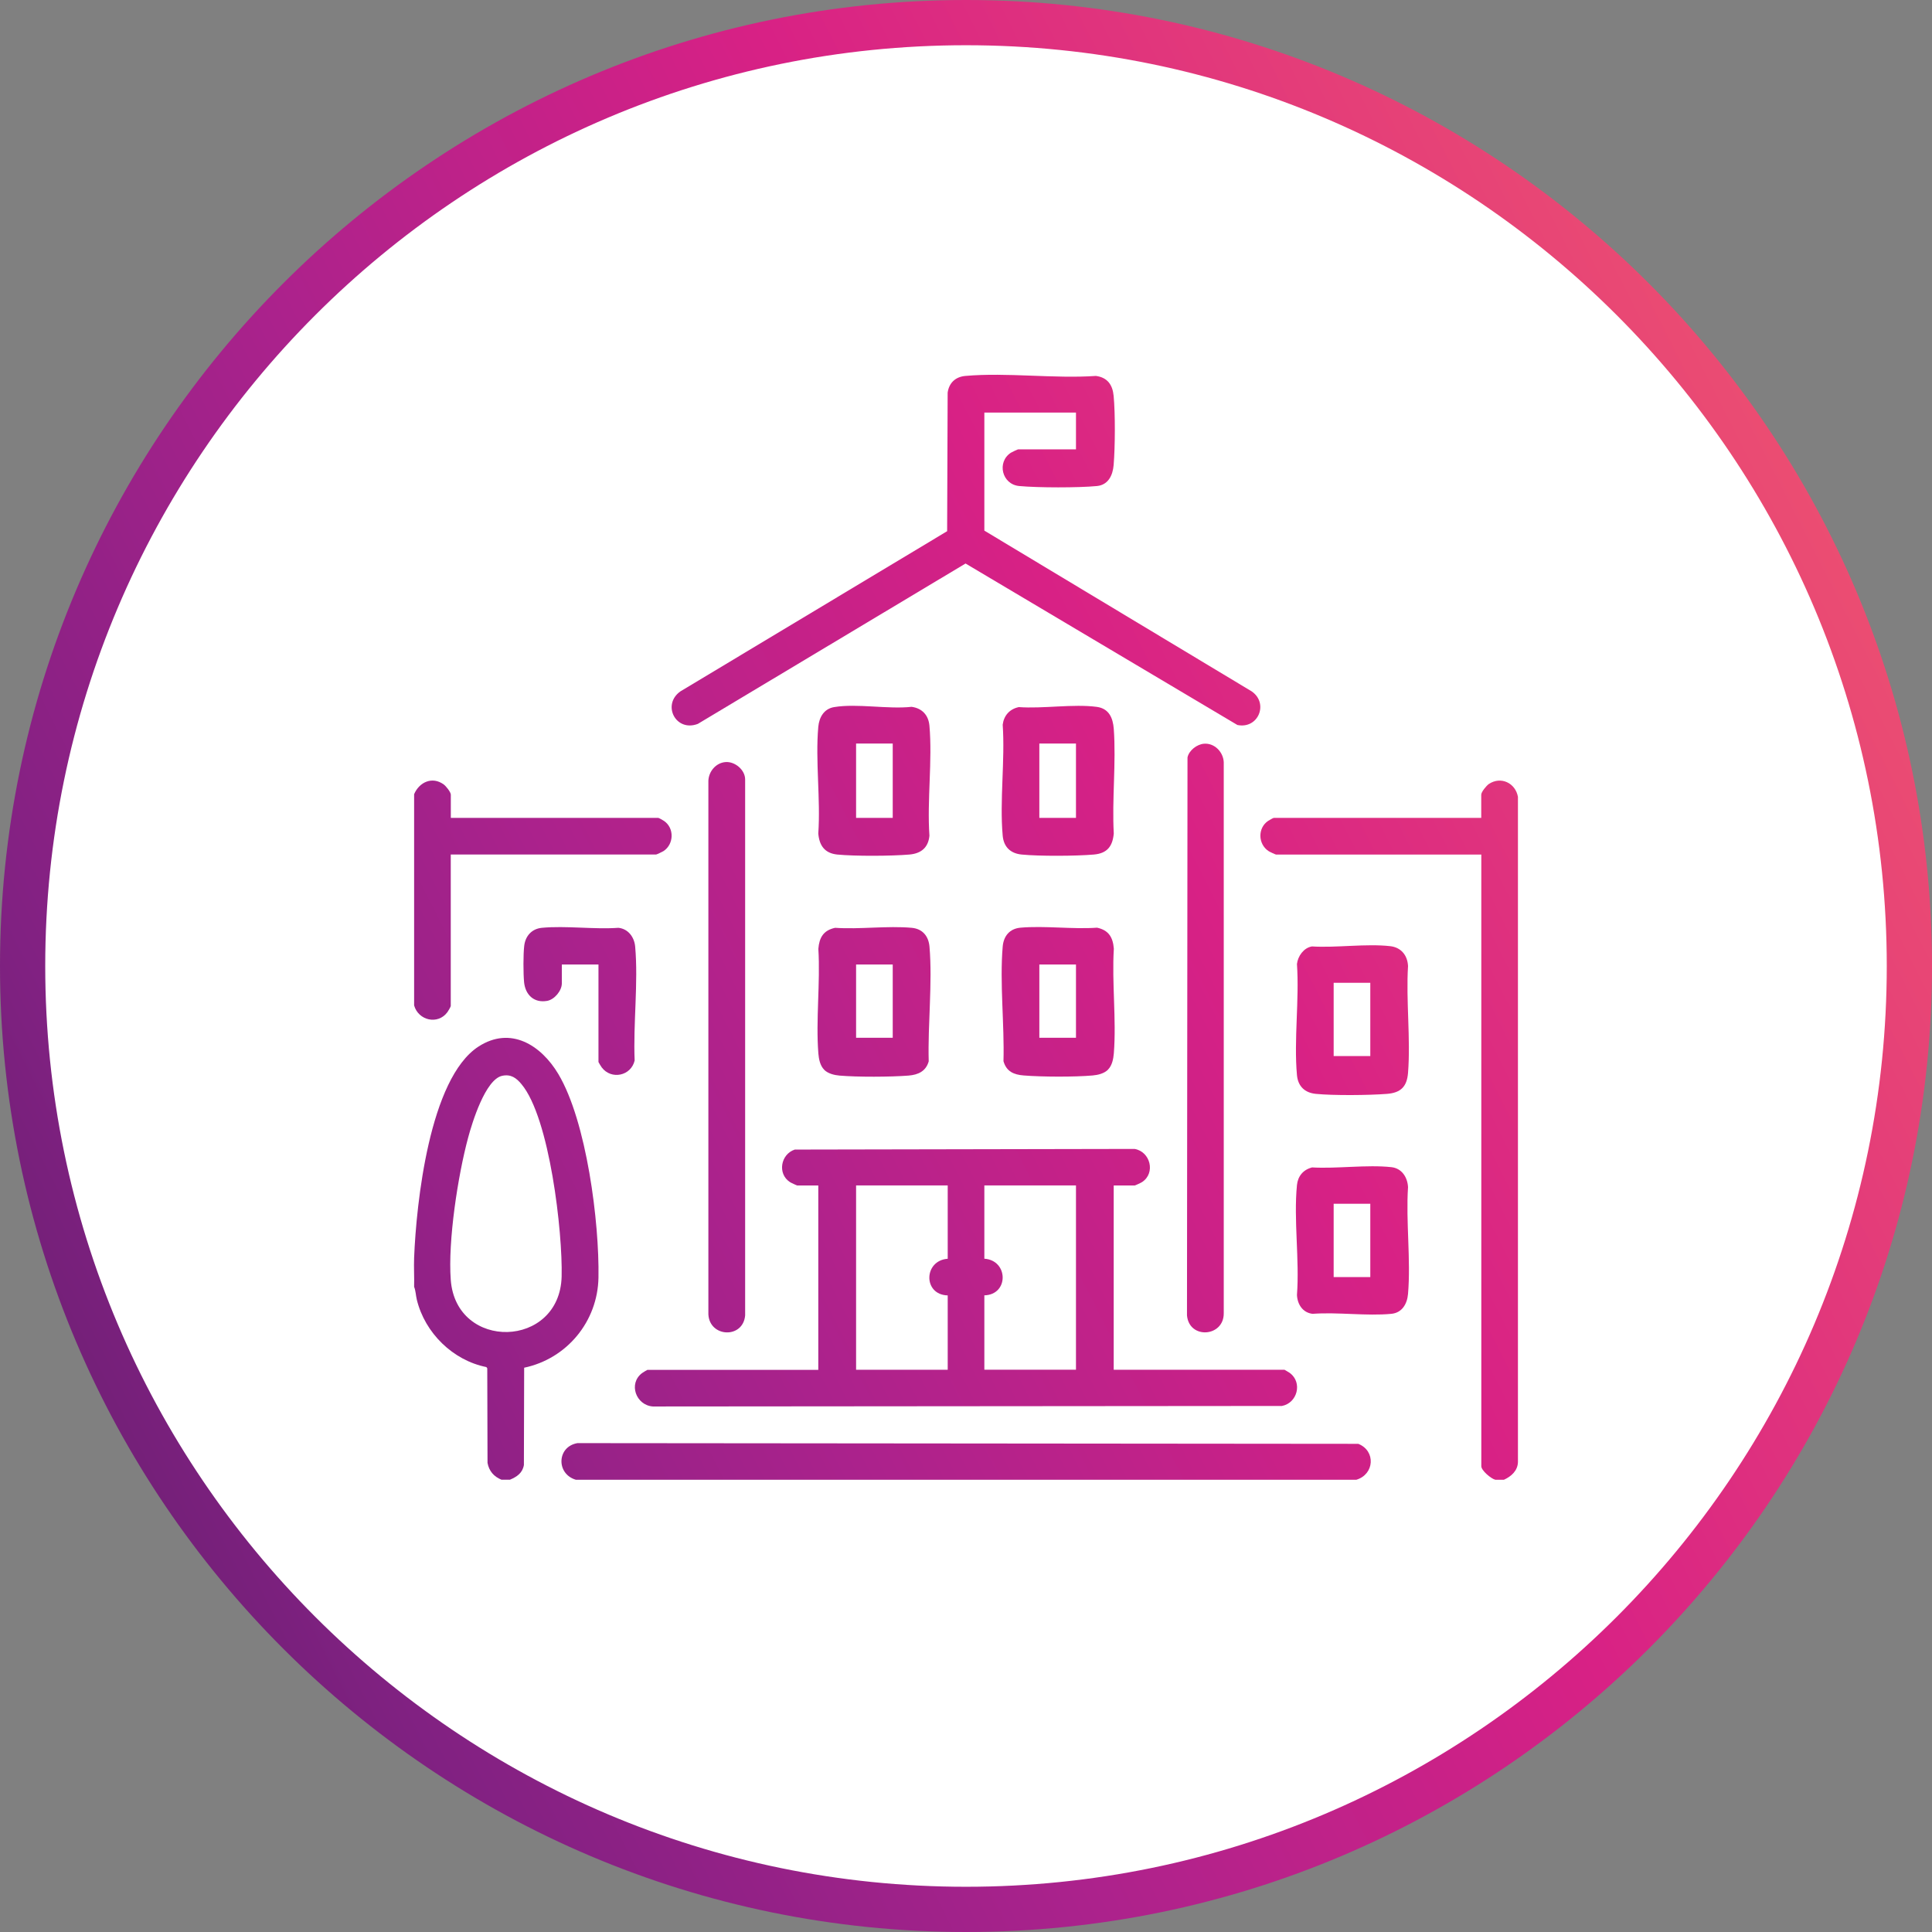 <?xml version="1.0" encoding="UTF-8"?>
<svg id="Layer_2" data-name="Layer 2" xmlns="http://www.w3.org/2000/svg" xmlns:xlink="http://www.w3.org/1999/xlink" viewBox="0 0 299 299">
  <rect x="0" y="0" width="299" height="299" fill="#808080" stroke="none"/>
  <defs>
    <style>
      .cls-1 {
        fill: url(#linear-gradient-8);
      }

      .cls-2 {
        fill: url(#linear-gradient-7);
      }

      .cls-3 {
        fill: url(#linear-gradient-5);
      }

      .cls-4 {
        fill: url(#linear-gradient-6);
      }

      .cls-5 {
        fill: url(#linear-gradient-9);
      }

      .cls-6 {
        fill: url(#linear-gradient-4);
      }

      .cls-7 {
        fill: url(#linear-gradient-3);
      }

      .cls-8 {
        fill: url(#linear-gradient-2);
      }

      .cls-9 {
        fill: url(#linear-gradient);
      }

      .cls-10 {
        fill: #fff;
      }

      .cls-11 {
        fill: url(#linear-gradient-10);
      }

      .cls-12 {
        fill: url(#linear-gradient-11);
      }

      .cls-13 {
        fill: url(#linear-gradient-12);
      }

      .cls-14 {
        fill: url(#linear-gradient-13);
      }

      .cls-15 {
        fill: url(#linear-gradient-14);
      }

      .cls-16 {
        fill: url(#linear-gradient-15);
      }

      .cls-17 {
        fill: url(#linear-gradient-16);
      }
    </style>
    <linearGradient id="linear-gradient" x1="-23.44" y1="237.45" x2="366.29" y2="39.25" gradientUnits="userSpaceOnUse">
      <stop offset="0" stop-color="#5a1d65"/>
      <stop offset=".15" stop-color="#812182"/>
      <stop offset=".33" stop-color="#ab228c"/>
      <stop offset=".53" stop-color="#d82185"/>
      <stop offset=".88" stop-color="#f25d6b"/>
      <stop offset="1" stop-color="#f77c78"/>
    </linearGradient>
    <linearGradient id="linear-gradient-2" x1="1.43" y1="286.36" x2="391.17" y2="88.17" xlink:href="#linear-gradient"/>
    <linearGradient id="linear-gradient-3" x1="-19.87" y1="244.48" x2="369.87" y2="46.28" xlink:href="#linear-gradient"/>
    <linearGradient id="linear-gradient-4" x1="7.54" y1="298.38" x2="397.28" y2="100.18" xlink:href="#linear-gradient"/>
    <linearGradient id="linear-gradient-5" x1="-44.52" y1="196.01" x2="345.22" y2="-2.19" xlink:href="#linear-gradient"/>
    <linearGradient id="linear-gradient-6" x1="-1.63" y1="280.35" x2="388.11" y2="82.15" xlink:href="#linear-gradient"/>
    <linearGradient id="linear-gradient-7" x1="-45.02" y1="195.01" x2="344.72" y2="-3.18" xlink:href="#linear-gradient"/>
    <linearGradient id="linear-gradient-8" x1="-11.32" y1="261.28" x2="378.42" y2="63.09" xlink:href="#linear-gradient"/>
    <linearGradient id="linear-gradient-9" x1="-25.96" y1="232.5" x2="363.78" y2="34.3" xlink:href="#linear-gradient"/>
    <linearGradient id="linear-gradient-10" x1="-7.8" y1="268.21" x2="381.94" y2="70.02" xlink:href="#linear-gradient"/>
    <linearGradient id="linear-gradient-11" x1="-18.3" y1="247.55" x2="371.43" y2="49.36" xlink:href="#linear-gradient"/>
    <linearGradient id="linear-gradient-12" x1="-24.15" y1="236.05" x2="365.58" y2="37.86" xlink:href="#linear-gradient"/>
    <linearGradient id="linear-gradient-13" x1="-37.97" y1="208.88" x2="351.77" y2="10.69" xlink:href="#linear-gradient"/>
    <linearGradient id="linear-gradient-14" x1="-32.1" y1="220.42" x2="357.63" y2="22.22" xlink:href="#linear-gradient"/>
    <linearGradient id="linear-gradient-15" x1="6.01" y1="295.37" x2="395.75" y2="97.18" xlink:href="#linear-gradient"/>
    <linearGradient id="linear-gradient-16" x1="-33.51" y1="217.65" x2="356.22" y2="19.45" xlink:href="#linear-gradient"/>
  </defs>
  <g id="Layer_1-2" data-name="Layer 1">
    <g>
      <g>
        <circle class="cls-10" cx="149.5" cy="149.5" r="146"/>
        <path class="cls-9" d="M149.5,299C67.07,299,0,231.93,0,149.5S67.07,0,149.5,0s149.5,67.07,149.5,149.5-67.07,149.5-149.5,149.5ZM149.5,7C70.92,7,7,70.92,7,149.5s63.92,142.5,142.5,142.5,142.5-63.92,142.5-142.5S228.08,7,149.5,7Z"/>
      </g>
      <g>
        <path class="cls-8" d="M232.75,229.01h-1.33c-.67-.16-2.17-1.44-2.17-2.09v-94.67h-31.78c-.07,0-1-.43-1.14-.53-1.65-1.08-1.71-3.58-.07-4.68.15-.1.77-.46.87-.46h32.11v-3.59c0-.43.8-1.4,1.18-1.66,1.85-1.23,4.11-.17,4.5,1.99v102.94c-.03,1.35-1.04,2.24-2.17,2.75Z"/>
        <path class="cls-7" d="M64.09,194.64c.33-8.34,2.36-27.74,9.96-32.67,4.97-3.22,9.69-.23,12.36,4.25,4.38,7.35,6.36,22.96,6.21,31.51-.12,6.79-4.89,12.55-11.5,13.94l-.04,15.06c-.22,1.24-1.07,1.81-2.15,2.27h-1.33c-1.16-.47-1.92-1.34-2.15-2.6l-.04-14.64-.14-.19c-5.19-1.04-9.51-5.29-10.76-10.42-.16-.66-.17-1.39-.42-2,.04-1.5-.06-3.01,0-4.5ZM77.73,166.49c-2.61.54-4.66,7.26-5.28,9.57-1.59,5.89-3.14,15.99-2.69,22.01.82,11.05,16.87,10.65,17.16-.51.17-6.81-1.84-24.56-6.22-29.78-.8-.96-1.63-1.57-2.97-1.29Z"/>
        <path class="cls-6" d="M209.9,229.01h-120.78c-3.08-.91-2.94-5.13.25-5.67l120.84.11c2.74,1.08,2.5,4.73-.3,5.56Z"/>
        <path class="cls-3" d="M64.09,122.91c.8-1.88,2.82-2.8,4.59-1.5.35.26,1.09,1.18,1.09,1.58v3.59h32.11c.1,0,.72.36.87.46,1.64,1.1,1.56,3.62-.07,4.68-.15.1-1.07.53-1.14.53h-31.78v23.44c0,.12-.41.82-.53.97-1.47,1.98-4.48,1.28-5.14-1.06v-32.7Z"/>
        <path class="cls-4" d="M172.36,183.46v28.53h26.44s.71.41.83.5c1.98,1.49,1.15,4.65-1.24,5.1l-97.35.08c-2.63-.19-3.83-3.55-1.67-5.17.12-.09.79-.5.83-.5h26.44v-28.53h-3.25c-.07,0-1-.43-1.14-.53-1.97-1.29-1.43-4.31.75-5.03l52.59-.1c2.44.41,3.29,3.73,1.16,5.13-.14.1-1.07.53-1.14.53h-3.25ZM146.67,183.46h-14.18v28.53h14.18v-11.51c-3.85-.1-3.73-5.41,0-5.67v-11.34ZM166.52,183.46h-14.18v11.34c3.74.25,3.82,5.57,0,5.67v11.51h14.18v-28.53Z"/>
        <path class="cls-2" d="M166.52,69.52v-5.67h-14.18v18.27l41.36,24.87c2.69,1.84,1.04,5.88-2.2,5.21l-42.07-24.99-41.43,24.82c-3.42,1.31-5.61-2.97-2.7-5.03l41.28-24.79.08-21.44c.21-1.52,1.22-2.46,2.75-2.59,6.42-.57,13.69.45,20.2,0,1.78.24,2.58,1.37,2.74,3.1.26,2.75.23,7.9,0,10.68-.13,1.6-.84,3.09-2.58,3.26-2.89.28-9.13.27-12.03,0-2.69-.25-3.5-3.71-1.3-5.15.15-.1,1.07-.53,1.14-.53h8.93Z"/>
        <path class="cls-1" d="M186.34,115.1c1.62-.13,2.99,1.29,3.05,2.88v85.26c.03,3.69-5.36,4.07-5.69.33l.08-86.35c.23-1.09,1.47-2.04,2.56-2.12Z"/>
        <path class="cls-5" d="M112.27,117.94c1.46-.12,3.06,1.2,3.05,2.71v82.93c-.32,3.64-5.51,3.41-5.69-.17v-82.59c.06-1.44,1.17-2.76,2.64-2.88Z"/>
        <path class="cls-11" d="M203.01,146.47c3.83.24,8.39-.46,12.14-.04,1.69.19,2.68,1.42,2.76,3.08-.33,5.37.42,11.22,0,16.53-.17,2.13-1.12,3.08-3.25,3.25-2.8.22-8.25.27-11.01,0-1.72-.17-2.77-1.17-2.93-2.91-.49-5.46.38-11.65,0-17.19.14-1.22,1.05-2.5,2.29-2.71ZM212.07,152.1h-5.67v11.34h5.67v-11.34Z"/>
        <path class="cls-12" d="M171.47,165.55c-.59.59-1.55.82-2.36.89-2.79.25-7.87.23-10.68,0-1.55-.12-2.68-.62-3.13-2.21.16-5.68-.6-12.12-.12-17.74.14-1.62,1.07-2.77,2.75-2.92,3.77-.33,8.03.27,11.86,0,1.8.39,2.45,1.5,2.59,3.25-.32,5.26.41,10.99,0,16.19-.07.87-.27,1.89-.9,2.52ZM166.52,149.27h-5.67v11.34h5.67v-11.34Z"/>
        <path class="cls-13" d="M127.55,165.55c-.63-.63-.83-1.65-.9-2.52-.41-5.2.32-10.93,0-16.19.14-1.75.79-2.86,2.59-3.25,3.83.26,8.08-.34,11.86,0,1.68.15,2.61,1.3,2.75,2.92.48,5.62-.28,12.07-.12,17.74-.43,1.54-1.63,2.09-3.13,2.21-2.8.22-7.9.24-10.68,0-.81-.07-1.78-.31-2.36-.89ZM138.16,149.27h-5.67v11.34h5.67v-11.34Z"/>
        <path class="cls-14" d="M129.11,109.43c3.5-.59,8.33.36,11.97-.04,1.62.22,2.61,1.28,2.76,2.91.48,5.41-.38,11.54,0,17.03-.17,1.85-1.29,2.76-3.09,2.92-2.77.24-8.44.27-11.18,0-1.93-.2-2.77-1.38-2.93-3.25.37-5.33-.47-11.26,0-16.52.14-1.48.88-2.79,2.46-3.05ZM132.49,115.07v11.51h5.67v-11.51h-5.67Z"/>
        <path class="cls-15" d="M157.64,109.43c3.76.28,8.48-.52,12.12-.03,1.87.26,2.48,1.71,2.61,3.4.38,5.23-.29,10.91,0,16.19-.18,1.99-1.02,3.08-3.08,3.26-2.77.24-8.44.27-11.18,0-1.72-.17-2.77-1.17-2.93-2.91-.49-5.46.38-11.65,0-17.19.18-1.41,1.07-2.41,2.46-2.71ZM160.85,115.07v11.51h5.67v-11.51h-5.67Z"/>
        <path class="cls-16" d="M203.01,180.67c3.91.23,8.48-.45,12.31-.04,1.61.17,2.5,1.54,2.59,3.08-.35,5.35.45,11.25,0,16.53-.13,1.54-.91,2.93-2.58,3.09-3.84.37-8.28-.29-12.19,0-1.53-.17-2.35-1.47-2.42-2.91.41-5.45-.53-11.66,0-17.02.14-1.37.97-2.37,2.29-2.71ZM212.07,186.3h-5.67v11.34h5.67v-11.34Z"/>
        <path class="cls-17" d="M92.62,149.27h-5.67v2.92c0,1.14-1.15,2.52-2.29,2.71-2.02.35-3.35-.94-3.55-2.88-.13-1.34-.14-4.33.02-5.65.18-1.52,1.17-2.63,2.73-2.78,3.75-.35,8.04.27,11.85,0,1.52.16,2.46,1.45,2.59,2.91.5,5.57-.32,11.96-.08,17.62-.55,2.4-3.62,3.04-5.1,1.07-.09-.12-.5-.79-.5-.83v-15.1Z"/>
      </g>
    </g>
  </g>
</svg>